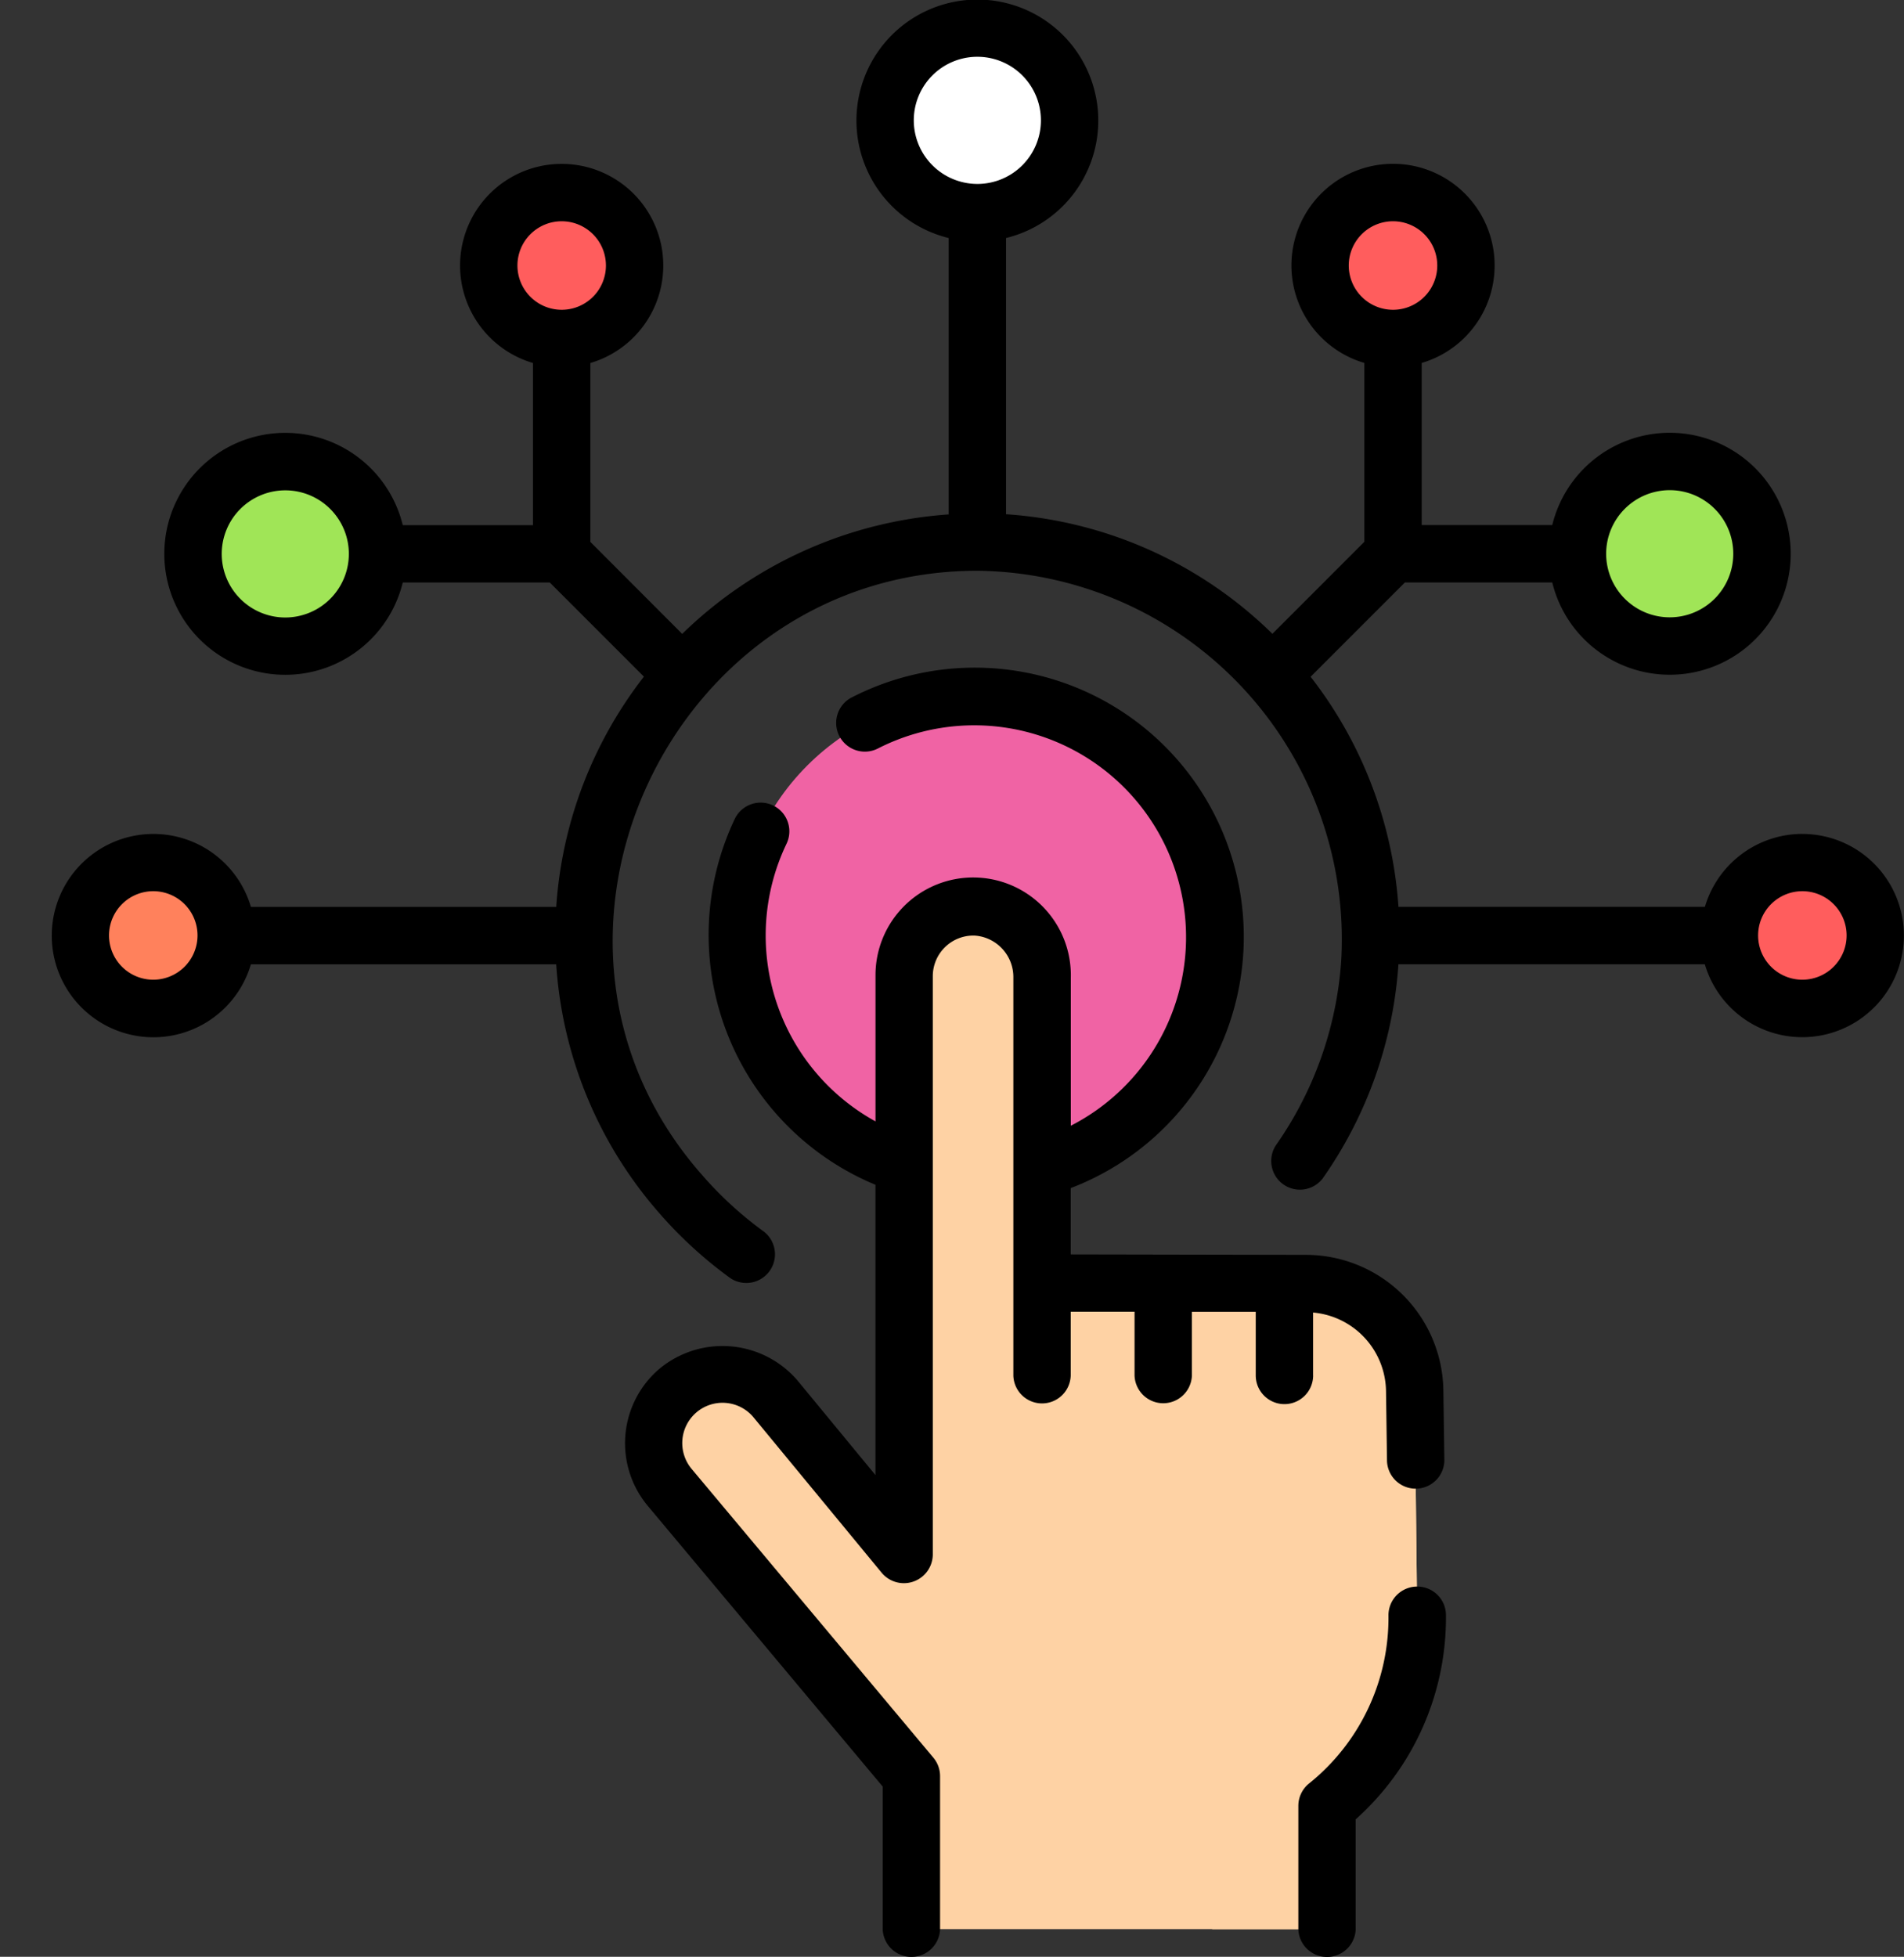 <svg id="digitalization" xmlns="http://www.w3.org/2000/svg" width="55.206" height="56.724" viewBox="0 0 55.206 56.724">
  <rect x="0" y="0" width="55.206" height="56.724" fill="#333333" stroke="none"/>
  <g id="Group_194" data-name="Group 194">
    <g id="Group_193" data-name="Group 193">
      <g id="Group_192" data-name="Group 192">
        <ellipse id="Ellipse_41" data-name="Ellipse 41" cx="6.971" cy="6.972" rx="6.971" ry="6.972" transform="translate(21.367 20.147)" fill="#f063a4"/>
        <path id="Path_310" data-name="Path 310" d="M242.7,181.7a6.964,6.964,0,0,0-2.157.183,6.974,6.974,0,0,1,0,13.544A6.973,6.973,0,1,0,242.7,181.7Z" transform="translate(-213.866 -161.536)" fill="#f063a4"/>
        <g id="Group_188" data-name="Group 188">
          <g id="Group_187" data-name="Group 187">
            <path id="Path_311" data-name="Path 311" fill="#ffdfbd"/>
            <path id="Path_312" data-name="Path 312" d="M190.427,266.7v-3.578a6.947,6.947,0,0,0,2.617-5.524l-.071-6.518a3.139,3.139,0,0,0-3.133-3.1l-7.672-.015v-8.852a2.034,2.034,0,0,0-1.931-2.051,2,2,0,0,0-2.068,2v16.787l-3.741-4.536a2,2,0,1,0-3.044,2.595l6.995,8.355V266.7Z" transform="translate(-151.955 -210.778)" fill="#fed2a4"/>
            <g id="Group_186" data-name="Group 186" transform="translate(34.559 37.207)">
              <path id="Path_313" data-name="Path 313" d="M318.109,338.632a3.139,3.139,0,0,0-3.133-3.1H311.65a3.139,3.139,0,0,1,3.133,3.1l.071,6.518a6.947,6.947,0,0,1-2.617,5.524v3.578h3.327v-3.578a6.947,6.947,0,0,0,2.617-5.524Z" transform="translate(-311.65 -335.534)" fill="#fed2a4"/>
            </g>
          </g>
        </g>
        <ellipse id="Ellipse_42" data-name="Ellipse 42" cx="2.675" cy="2.675" rx="2.675" ry="2.675" transform="translate(25.664 0.814)" fill="#fff"/>
        <g id="Group_191" data-name="Group 191" transform="translate(2.335 5.582)">
          <g id="Group_189" data-name="Group 189">
            <ellipse id="Ellipse_43" data-name="Ellipse 43" cx="2.114" cy="2.115" rx="2.114" ry="2.115" transform="translate(11.837)" fill="#ff5d5d"/>
            <ellipse id="Ellipse_44" data-name="Ellipse 44" cx="2.114" cy="2.115" rx="2.114" ry="2.115" transform="translate(0 19.423)" fill="#ff815c"/>
            <ellipse id="Ellipse_45" data-name="Ellipse 45" cx="2.114" cy="2.115" rx="2.114" ry="2.115" transform="translate(47.81 19.423)" fill="#ff5d5d"/>
            <ellipse id="Ellipse_46" data-name="Ellipse 46" cx="2.114" cy="2.115" rx="2.114" ry="2.115" transform="translate(35.941)" fill="#ff5d5d"/>
          </g>
          <g id="Group_190" data-name="Group 190" transform="translate(3.263 7.796)">
            <ellipse id="Ellipse_47" data-name="Ellipse 47" cx="2.675" cy="2.675" rx="2.675" ry="2.675" fill="#a0e557"/>
            <ellipse id="Ellipse_48" data-name="Ellipse 48" cx="2.675" cy="2.675" rx="2.675" ry="2.675" transform="translate(40.141)" fill="#a0e557"/>
          </g>
        </g>
      </g>
    </g>
  </g>
  <g id="Group_195" data-name="Group 195" transform="translate(1.518 0)">
    <path id="Path_314" data-name="Path 314" d="M342.881,414.753a.832.832,0,0,0-.821.843,6.156,6.156,0,0,1-2.3,4.863.832.832,0,0,0-.313.65v3.578a.832.832,0,0,0,1.663,0V421.5a7.836,7.836,0,0,0,2.617-5.922A.83.83,0,0,0,342.881,414.753Z" transform="translate(-303.32 -368.761)"/>
    <path id="Path_315" data-name="Path 315" d="M183.363,194.656v-1.832a2.319,2.319,0,0,1,2.114,2.27l.029,2.042a.832.832,0,0,0,1.663-.024l-.029-2.041a3.988,3.988,0,0,0-3.963-3.919l-6.842-.013v-1.922a7.8,7.8,0,1,0-6.381-14.207.832.832,0,0,0,.784,1.467,6.141,6.141,0,1,1,5.6,10.932v-4.292a2.832,2.832,0,1,0-5.663-.052v4.218a6.153,6.153,0,0,1-2.58-8.048.832.832,0,0,0-1.5-.721,7.841,7.841,0,0,0,4.079,10.607v8.415l-2.267-2.75a2.865,2.865,0,0,0-4-.329,2.833,2.833,0,0,0-.323,3.986l6.8,8.123V210.7a.832.832,0,0,0,1.663,0v-4.438a.831.831,0,0,0-.194-.534l-7-8.36a1.168,1.168,0,0,1,1.774-1.52l3.736,4.53a.838.838,0,0,0,1.473-.529V183.064a1.179,1.179,0,0,1,1.209-1.168,1.205,1.205,0,0,1,1.127,1.22v11.539a.832.832,0,0,0,1.663,0V192.8l1.851,0v1.85a.832.832,0,0,0,1.663,0v-1.847l1.851,0v1.844a.832.832,0,0,0,1.664,0Z" transform="translate(-146.808 -154.776)"/>
    <path id="Path_316" data-name="Path 316" d="M64.432,24.173a2.951,2.951,0,0,0-2.826,2.115H52.721a12.2,12.2,0,0,0-2.547-6.67l2.734-2.734h4.272a3.507,3.507,0,1,0,0-1.663H53.395v-4.7a2.946,2.946,0,1,0-1.663,0v5.185l-2.666,2.667a12.184,12.184,0,0,0-7.691-3.464l-.032,0V6.9a3.506,3.506,0,1,0-1.663,0v8.012a12.288,12.288,0,0,0-7.727,3.463L29.29,15.708V10.523a2.946,2.946,0,1,0-1.663,0v4.7H23.851a3.507,3.507,0,1,0,0,1.663h4.263l2.729,2.729a12.193,12.193,0,0,0-2.54,6.643c0,.011,0,.021,0,.032H19.448a2.947,2.947,0,1,0,0,1.663H28.3a12.147,12.147,0,0,0,2.969,7.191,12.349,12.349,0,0,0,2.08,1.907.832.832,0,0,0,.975-1.347,10.689,10.689,0,0,1-1.8-1.65c-5.944-6.745-.956-17.5,7.98-17.509A10.686,10.686,0,0,1,51.06,27.866,10.56,10.56,0,0,1,49.167,33.2a.832.832,0,0,0,1.36.957,12.223,12.223,0,0,0,2.191-6.173c0-.011,0-.021,0-.032h8.886a2.946,2.946,0,1,0,2.826-3.778ZM27.176,7.7A1.283,1.283,0,1,1,28.458,8.98,1.284,1.284,0,0,1,27.176,7.7ZM20.445,17.9a1.843,1.843,0,1,1,1.843-1.843A1.845,1.845,0,0,1,20.445,17.9ZM16.622,28.4A1.283,1.283,0,1,1,17.9,27.12,1.284,1.284,0,0,1,16.622,28.4ZM38.668,3.489a1.843,1.843,0,1,1,1.843,1.843A1.845,1.845,0,0,1,38.668,3.489ZM60.586,14.209a1.843,1.843,0,1,1-1.843,1.843A1.845,1.845,0,0,1,60.586,14.209ZM51.28,7.7A1.283,1.283,0,1,1,52.563,8.98,1.284,1.284,0,0,1,51.28,7.7ZM64.432,28.4a1.283,1.283,0,1,1,1.283-1.283A1.284,1.284,0,0,1,64.432,28.4Z" transform="translate(-13.691 0)"/>
  </g>
</svg>
